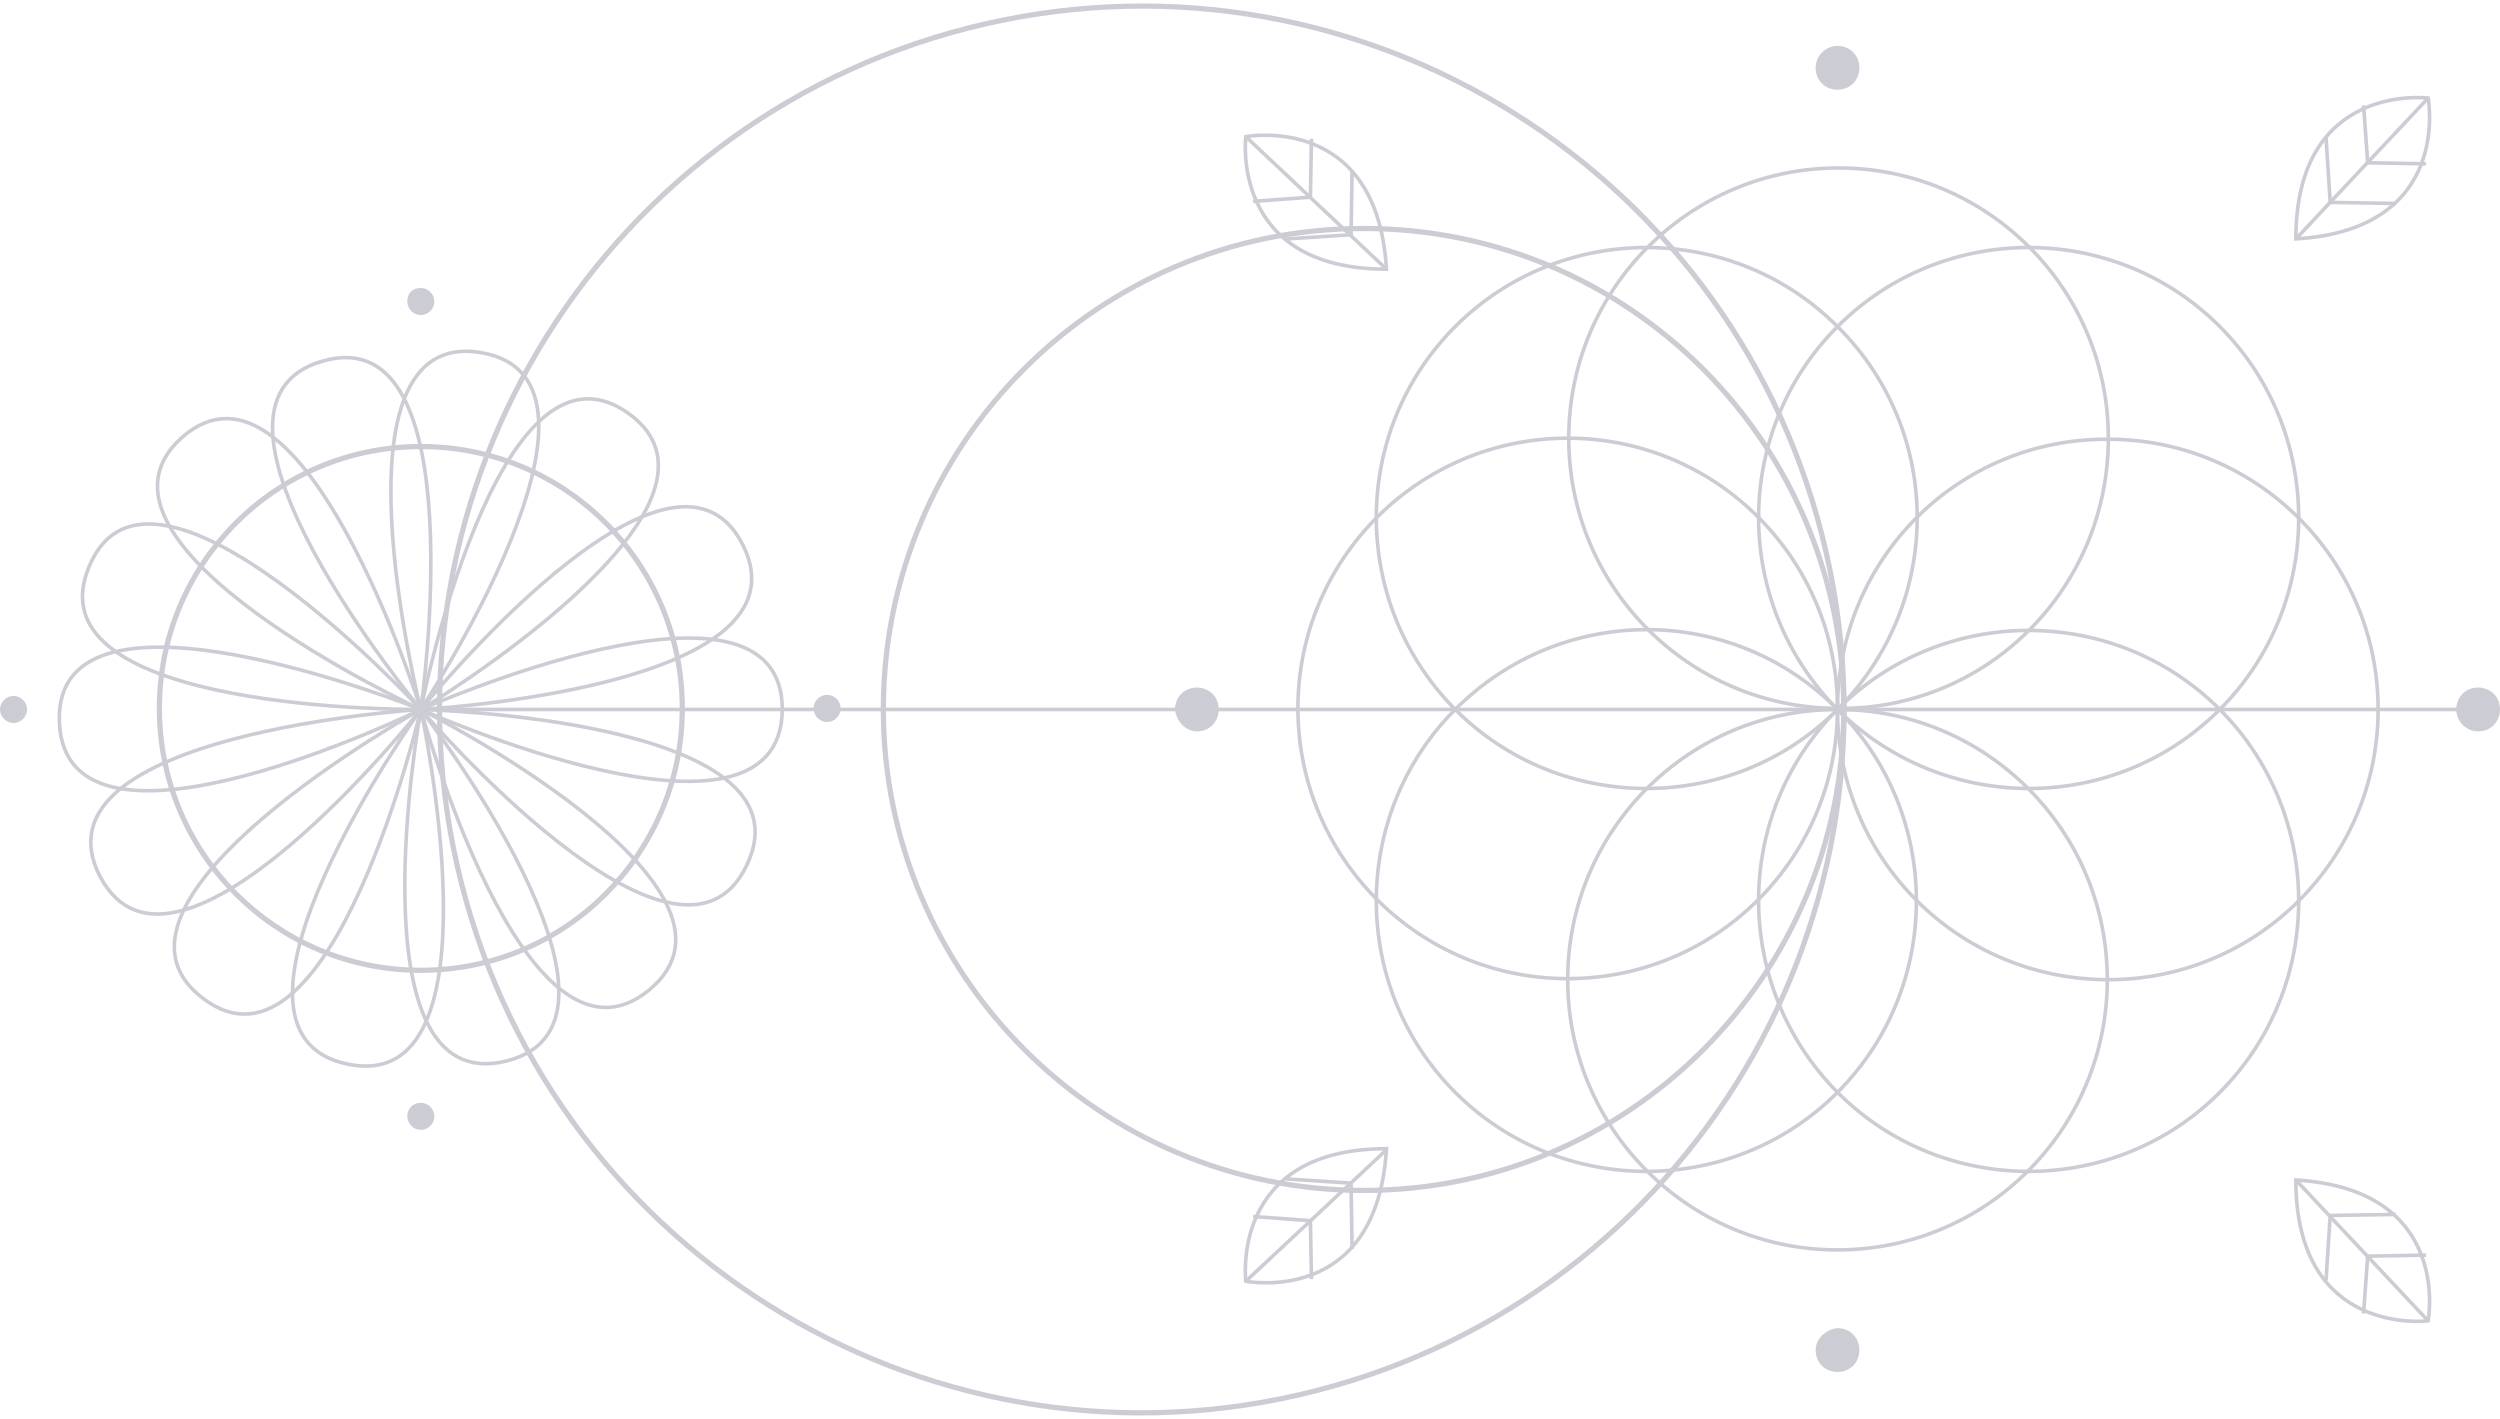 <?xml version="1.0" encoding="UTF-8"?> <svg xmlns="http://www.w3.org/2000/svg" width="518" height="294" viewBox="0 0 518 294" fill="none"> <g clip-path="url(#clip0_917_3)"> <path d="M436.845 202.99C467.709 202.99 492.746 177.914 492.746 147C492.746 116.087 467.709 91.011 436.845 91.011C405.765 90.794 380.729 115.871 380.729 147C380.729 177.914 405.765 202.99 436.845 202.99Z" stroke="#CCCCD4" stroke-width="0.75" stroke-miterlimit="10"></path> <path d="M380.73 226.337C402.529 248.171 438.142 248.171 459.941 226.337C481.74 204.503 481.74 168.834 459.941 147C438.142 125.167 402.529 125.167 380.73 147C358.931 168.834 358.931 204.287 380.73 226.337Z" stroke="#CCCCD4" stroke-width="0.75" stroke-miterlimit="10"></path> <path d="M324.828 202.99C324.828 233.903 349.865 258.98 380.729 258.98C411.593 258.98 436.63 233.903 436.63 202.99C436.63 172.077 411.593 147 380.729 147C349.865 147 324.828 172.077 324.828 202.99Z" stroke="#CCCCD4" stroke-width="0.75" stroke-miterlimit="10"></path> <path d="M301.519 147C279.72 168.834 279.72 204.503 301.519 226.337C323.318 248.171 358.931 248.171 380.73 226.337C402.529 204.503 402.529 168.834 380.73 147C358.931 124.95 323.534 124.95 301.519 147Z" stroke="#CCCCD4" stroke-width="0.75" stroke-miterlimit="10"></path> <path d="M324.829 90.794C293.964 90.794 268.928 115.871 268.928 146.784C268.928 177.697 293.964 202.774 324.829 202.774C355.693 202.774 380.729 177.697 380.729 146.784C380.729 115.871 355.693 90.794 324.829 90.794Z" stroke="#CCCCD4" stroke-width="0.75" stroke-miterlimit="10"></path> <path d="M380.73 67.663C358.931 45.83 323.318 45.83 301.519 67.663C279.72 89.497 279.72 124.95 301.519 147C323.318 168.834 358.931 168.834 380.73 147C402.745 124.95 402.745 89.497 380.73 67.663Z" stroke="#CCCCD4" stroke-width="0.75" stroke-miterlimit="10"></path> <path d="M436.847 90.794C436.847 59.881 411.81 34.805 380.946 34.805C350.082 34.805 325.045 59.881 325.045 90.794C325.045 121.708 350.082 146.784 380.946 146.784C411.81 147 436.847 121.924 436.847 90.794Z" stroke="#CCCCD4" stroke-width="0.75" stroke-miterlimit="10"></path> <path d="M459.941 147C481.74 125.166 481.74 89.497 459.941 67.663C438.142 45.83 402.529 45.83 380.73 67.663C358.931 89.497 358.931 124.95 380.73 147C402.745 168.834 438.142 168.834 459.941 147Z" stroke="#CCCCD4" stroke-width="0.75" stroke-miterlimit="10"></path> <path d="M269.061 289.033C347.378 271.064 396.323 192.908 378.383 114.466C360.442 36.025 282.41 -12.998 204.093 4.97C125.776 22.939 76.831 101.095 94.771 179.537C112.711 257.979 190.743 307.002 269.061 289.033Z" stroke="#CCCCD4" stroke-width="1.083" stroke-miterlimit="10" stroke-linecap="round" stroke-linejoin="round"></path> <path d="M282.526 246.657C337.564 246.657 382.026 202.125 382.026 147C382.026 91.875 337.564 47.343 282.526 47.343C227.489 47.343 183.027 91.875 183.027 147C183.027 201.909 227.705 246.657 282.526 246.657Z" stroke="#CCCCD4" stroke-width="1.083" stroke-miterlimit="10" stroke-linecap="round" stroke-linejoin="round"></path> <path d="M87.198 201.045C117.198 201.045 141.372 176.833 141.372 146.784C141.372 116.736 117.198 92.524 87.198 92.524C57.197 92.524 33.023 116.736 33.023 146.784C33.023 176.833 57.197 201.045 87.198 201.045Z" stroke="#CCCCD4" stroke-width="1.083" stroke-miterlimit="10" stroke-linecap="round" stroke-linejoin="round"></path> <path d="M87.197 147C87.197 147 162.091 113.709 162.091 147C161.876 180.508 87.197 147 87.197 147Z" stroke="#CCCCD4" stroke-width="0.75" stroke-miterlimit="10"></path> <path d="M87.197 147C87.197 147 169.214 148.946 154.753 179.21C140.508 209.475 87.197 147 87.197 147Z" stroke="#CCCCD4" stroke-width="0.75" stroke-miterlimit="10"></path> <path d="M87.197 147C87.197 147 160.365 183.966 134.465 205.151C108.565 226.337 87.197 147 87.197 147Z" stroke="#CCCCD4" stroke-width="0.75" stroke-miterlimit="10"></path> <path d="M87.198 147C87.198 147 137.271 211.853 104.896 219.851C72.521 227.85 87.198 147 87.198 147Z" stroke="#CCCCD4" stroke-width="0.75" stroke-miterlimit="10"></path> <path d="M87.197 147C87.197 147 104.68 227.201 72.089 220.5C39.282 213.799 87.197 147 87.197 147Z" stroke="#CCCCD4" stroke-width="0.75" stroke-miterlimit="10"></path> <path d="M87.198 147C87.198 147 68.636 226.985 42.089 206.881C15.325 186.776 87.198 147 87.198 147Z" stroke="#CCCCD4" stroke-width="0.75" stroke-miterlimit="10"></path> <path d="M87.198 147C87.198 147 36.261 211.204 20.721 181.588C5.397 151.972 87.198 147 87.198 147Z" stroke="#CCCCD4" stroke-width="0.75" stroke-miterlimit="10"></path> <path d="M87.198 147C87.198 147 13.598 183.102 12.303 149.594C11.008 116.303 87.198 147 87.198 147Z" stroke="#CCCCD4" stroke-width="0.75" stroke-miterlimit="10"></path> <path d="M87.197 147C87.197 147 5.18 147.865 18.562 117.168C31.512 86.687 87.197 147 87.197 147Z" stroke="#CCCCD4" stroke-width="0.75" stroke-miterlimit="10"></path> <path d="M87.198 147C87.198 147 12.736 112.628 37.773 90.578C62.809 68.744 87.198 147 87.198 147Z" stroke="#CCCCD4" stroke-width="0.75" stroke-miterlimit="10"></path> <path d="M87.197 147C87.197 147 34.749 83.876 66.908 74.797C98.852 65.718 87.197 147 87.197 147Z" stroke="#CCCCD4" stroke-width="0.75" stroke-miterlimit="10"></path> <path d="M87.197 147C87.197 147 66.909 67.447 99.716 73.068C132.522 78.688 87.197 147 87.197 147Z" stroke="#CCCCD4" stroke-width="0.75" stroke-miterlimit="10"></path> <path d="M87.197 147C87.197 147 102.953 66.366 130.148 85.606C157.343 104.846 87.197 147 87.197 147Z" stroke="#CCCCD4" stroke-width="0.75" stroke-miterlimit="10"></path> <path d="M87.197 147C87.197 147 138.781 83.228 153.89 112.844C168.998 142.677 87.197 147 87.197 147Z" stroke="#CCCCD4" stroke-width="0.75" stroke-miterlimit="10"></path> <path d="M171.372 149.594C172.922 149.594 174.178 148.336 174.178 146.784C174.178 145.232 172.922 143.974 171.372 143.974C169.823 143.974 168.566 145.232 168.566 146.784C168.566 148.336 169.823 149.594 171.372 149.594Z" fill="#CCCCD4"></path> <path d="M2.806 149.811C4.317 149.811 5.612 148.513 5.612 147C5.612 145.487 4.317 144.19 2.806 144.19C1.295 144.19 0 145.487 0 147C0 148.513 1.295 149.811 2.806 149.811Z" fill="#CCCCD4"></path> <path d="M84.391 231.309C84.391 232.823 85.686 234.12 87.197 234.12C88.707 234.12 90.002 232.823 90.002 231.309C90.002 229.796 88.707 228.499 87.197 228.499C85.47 228.499 84.391 229.796 84.391 231.309Z" fill="#CCCCD4"></path> <path d="M84.391 62.475C84.391 63.989 85.686 65.286 87.197 65.286C88.707 65.286 90.002 63.989 90.002 62.475C90.002 60.962 88.707 59.665 87.197 59.665C85.47 59.665 84.391 60.746 84.391 62.475Z" fill="#CCCCD4"></path> <path d="M513.468 151.54C516.058 151.54 518.001 149.594 518.001 147C518.001 144.406 516.058 142.46 513.468 142.46C510.878 142.46 508.936 144.406 508.936 147C508.936 149.378 510.878 151.54 513.468 151.54Z" fill="#CCCCD4"></path> <path d="M247.993 151.54C250.583 151.54 252.526 149.594 252.526 147C252.526 144.406 250.583 142.46 247.993 142.46C245.403 142.46 243.461 144.406 243.461 147C243.677 149.378 245.619 151.54 247.993 151.54Z" fill="#CCCCD4"></path> <path d="M376.199 279.732C376.199 282.326 378.142 284.272 380.732 284.272C383.322 284.272 385.264 282.326 385.264 279.732C385.264 277.138 383.322 275.192 380.732 275.192C378.358 275.409 376.199 277.354 376.199 279.732Z" fill="#CCCCD4"></path> <path d="M376.199 14.051C376.199 16.645 378.142 18.591 380.732 18.591C383.322 18.591 385.264 16.645 385.264 14.051C385.264 11.457 383.322 9.512 380.732 9.512C378.358 9.512 376.199 11.457 376.199 14.051Z" fill="#CCCCD4"></path> <path d="M258.137 28.319C258.137 28.319 254.684 55.773 287.274 55.773C285.332 23.131 258.137 28.319 258.137 28.319Z" stroke="#CCCCD4" stroke-width="0.75" stroke-miterlimit="10"></path> <path d="M258.137 28.319L287.274 55.773" stroke="#CCCCD4" stroke-width="0.75" stroke-miterlimit="10"></path> <path d="M259.648 41.722L271.519 40.857L271.735 28.752" stroke="#CCCCD4" stroke-width="0.75" stroke-miterlimit="10"></path> <path d="M266.555 49.505L279.936 48.64L280.152 35.237" stroke="#CCCCD4" stroke-width="0.75" stroke-miterlimit="10"></path> <path d="M503.108 20.321C503.108 20.321 475.697 16.862 475.697 49.504C508.288 47.559 503.108 20.321 503.108 20.321Z" stroke="#CCCCD4" stroke-width="0.75" stroke-miterlimit="10"></path> <path d="M503.108 20.321L475.697 49.505" stroke="#CCCCD4" stroke-width="0.75" stroke-miterlimit="10"></path> <path d="M489.727 21.834L490.59 33.724L502.677 33.94" stroke="#CCCCD4" stroke-width="0.75" stroke-miterlimit="10"></path> <path d="M481.957 28.535L482.82 41.938L496.418 42.154" stroke="#CCCCD4" stroke-width="0.75" stroke-miterlimit="10"></path> <path d="M258.137 265.465C258.137 265.465 254.684 238.01 287.274 238.01C285.332 270.869 258.137 265.465 258.137 265.465Z" stroke="#CCCCD4" stroke-width="0.75" stroke-miterlimit="10"></path> <path d="M258.137 265.465L287.274 238.227" stroke="#CCCCD4" stroke-width="0.75" stroke-miterlimit="10"></path> <path d="M259.648 252.062L271.519 252.926L271.735 265.032" stroke="#CCCCD4" stroke-width="0.75" stroke-miterlimit="10"></path> <path d="M266.555 244.279L279.936 245.144L280.152 258.763" stroke="#CCCCD4" stroke-width="0.75" stroke-miterlimit="10"></path> <path d="M503.108 273.679C503.108 273.679 475.697 277.138 475.697 244.496C508.288 246.441 503.108 273.679 503.108 273.679Z" stroke="#CCCCD4" stroke-width="0.75" stroke-miterlimit="10"></path> <path d="M503.108 273.679L475.697 244.496" stroke="#CCCCD4" stroke-width="0.75" stroke-miterlimit="10"></path> <path d="M489.727 272.166L490.59 260.277L502.677 260.061" stroke="#CCCCD4" stroke-width="0.75" stroke-miterlimit="10"></path> <path d="M481.957 265.249L482.82 251.846L496.418 251.629" stroke="#CCCCD4" stroke-width="0.75" stroke-miterlimit="10"></path> <path d="M87.197 147H513.468" stroke="#CCCCD4" stroke-width="0.75" stroke-miterlimit="10"></path> </g> <defs> <clipPath id="clip0_917_3"> <rect width="518" height="294" fill="white"></rect> </clipPath> </defs> </svg> 